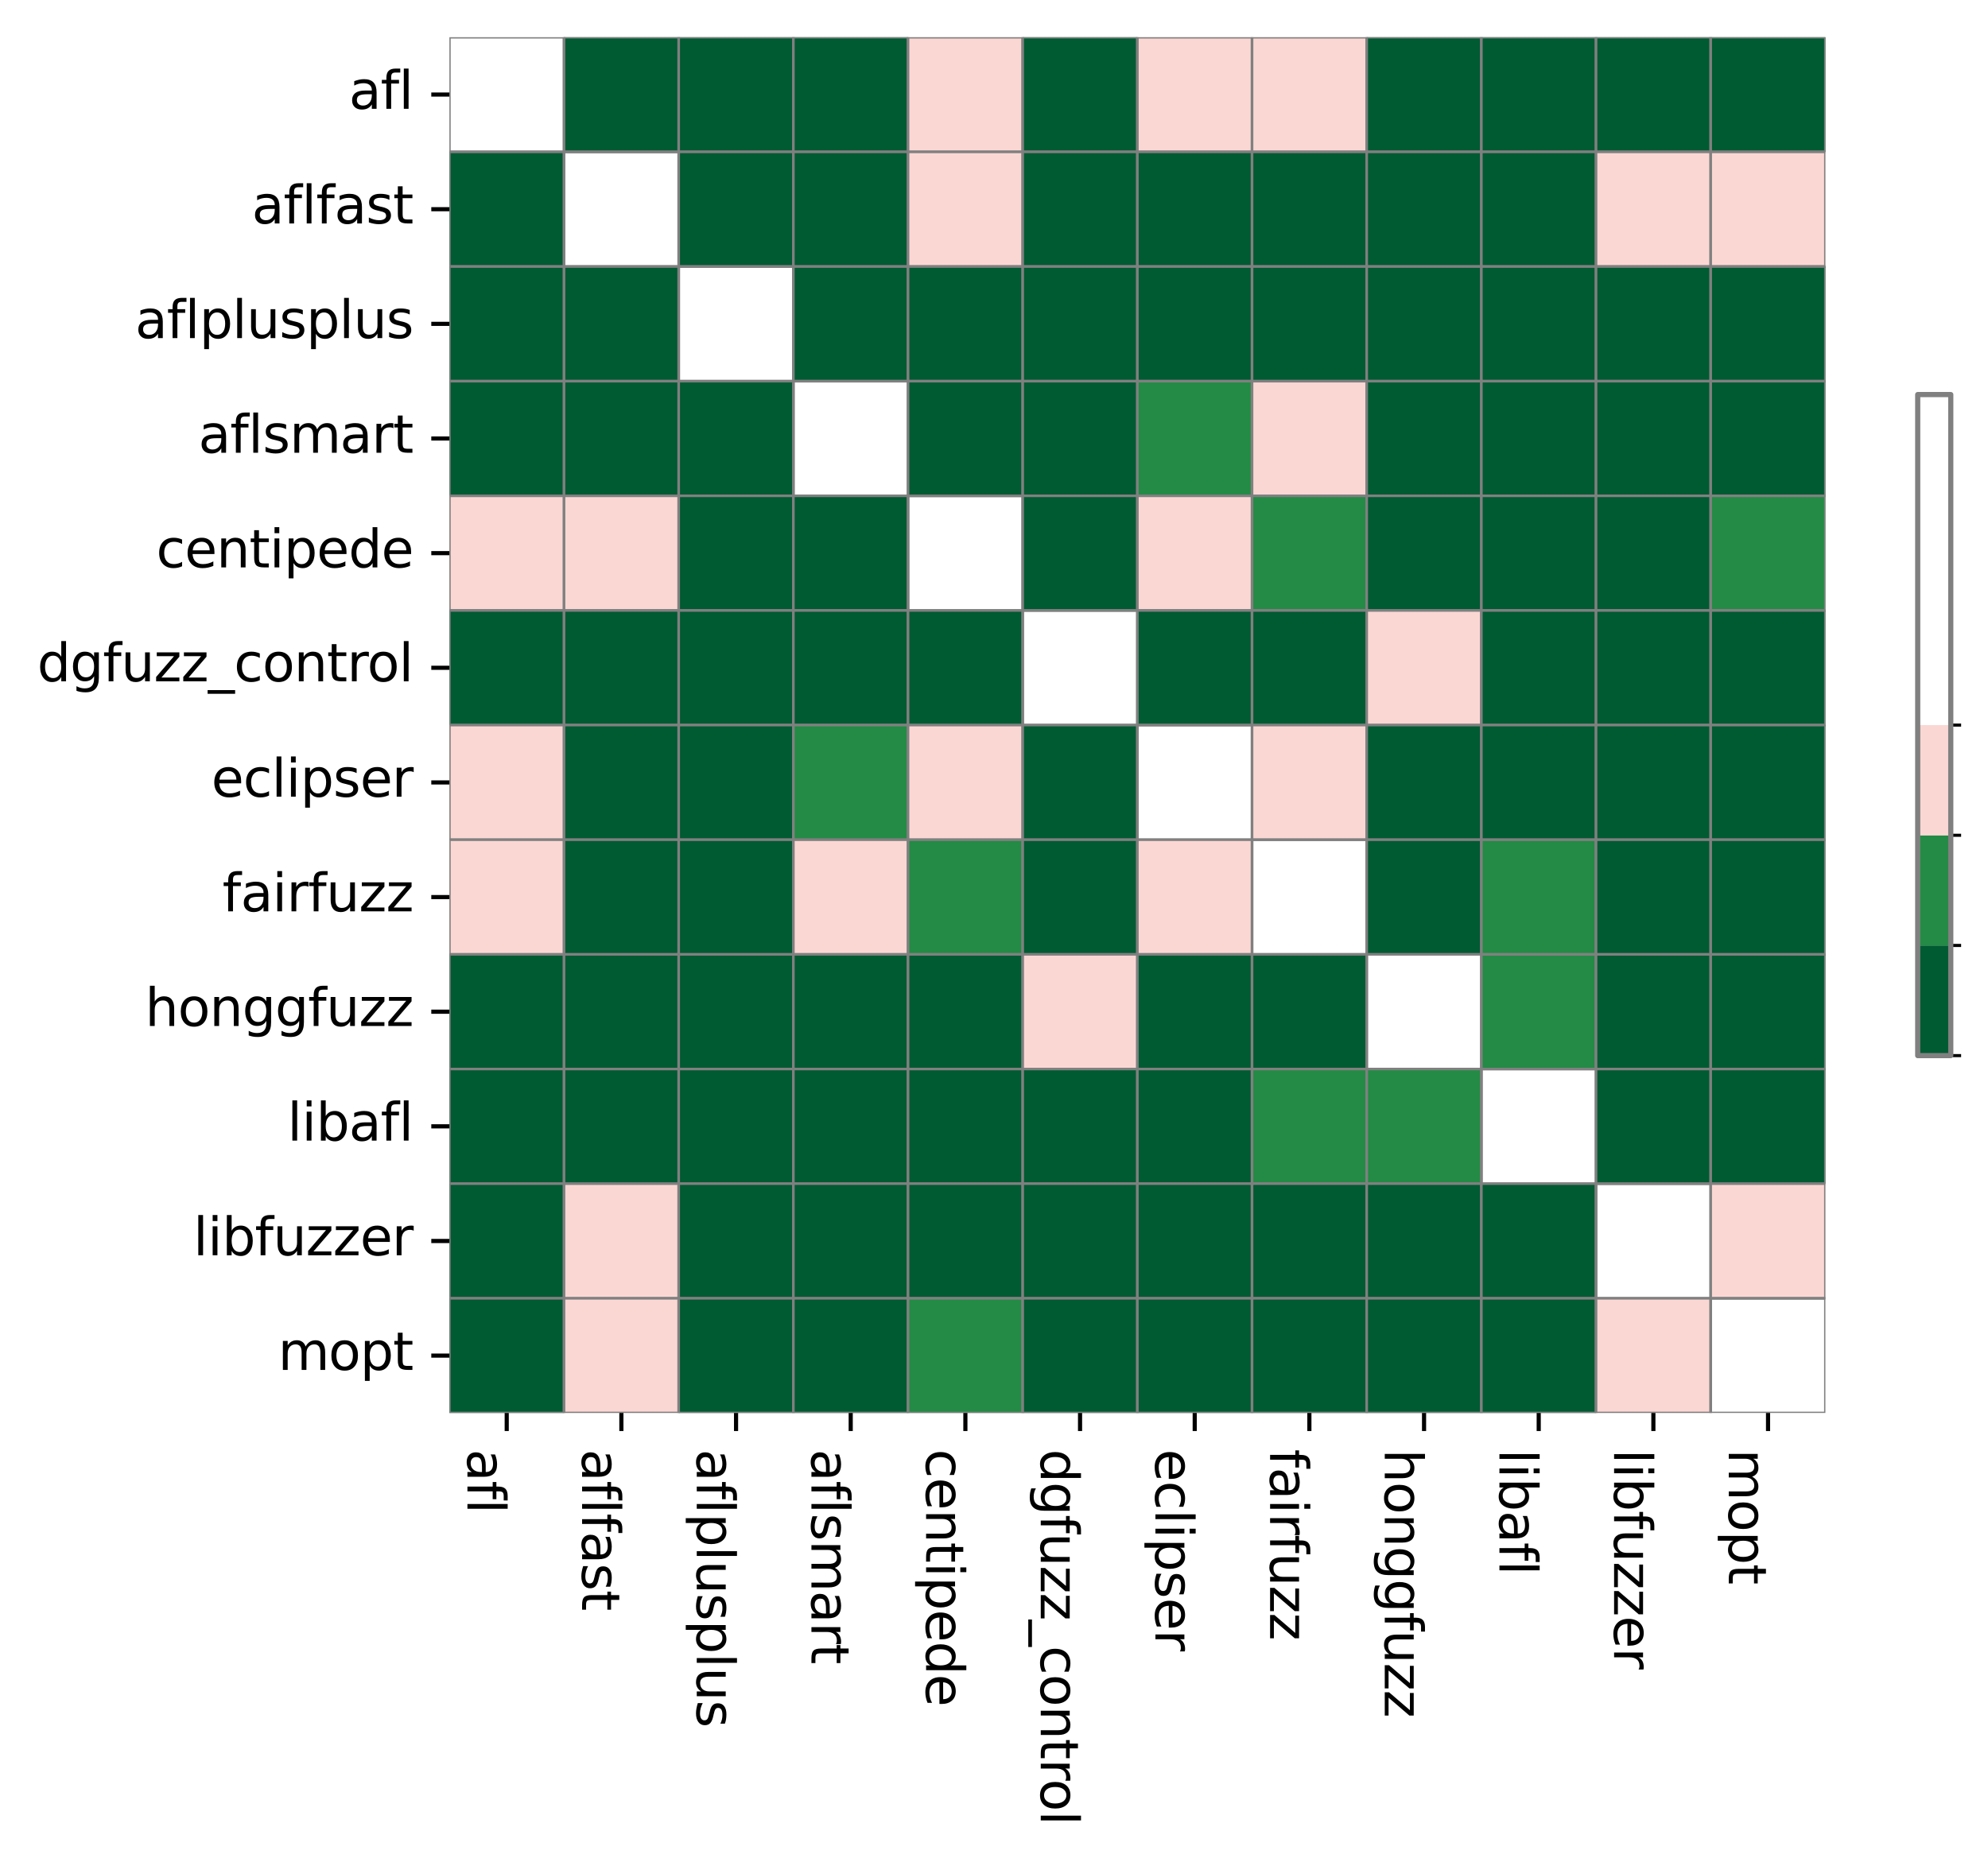 <?xml version="1.0" encoding="utf-8" standalone="no"?>
<!DOCTYPE svg PUBLIC "-//W3C//DTD SVG 1.1//EN"
  "http://www.w3.org/Graphics/SVG/1.1/DTD/svg11.dtd">
<svg xmlns:xlink="http://www.w3.org/1999/xlink" width="384.471pt" height="360.221pt" viewBox="0 0 384.471 360.221" xmlns="http://www.w3.org/2000/svg" version="1.1">
 <defs>
  <style type="text/css">*{stroke-linejoin: round; stroke-linecap: butt}</style>
 </defs>
 <g id="figure_1">
  <g id="patch_1">
   <path d="M 0 360.221 
L 384.471 360.221 
L 384.471 -0 
L 0 -0 
z
" style="fill: #ffffff"/>
  </g>
  <g id="axes_1">
   <g id="patch_2">
    <path d="M 86.909 273.312 
L 353.021 273.312 
L 353.021 7.2 
L 86.909 7.2 
z
" style="fill: #ffffff"/>
   </g>
   <g id="QuadMesh_1">
    <path d="M 86.909 7.2 
L 109.085 7.2 
L 109.085 29.376 
L 86.909 29.376 
L 86.909 7.2 
" clip-path="url(#pa5c2c31028)" style="fill: none; stroke: #808080; stroke-width: 0.5"/>
    <path d="M 109.085 7.2 
L 131.261 7.2 
L 131.261 29.376 
L 109.085 29.376 
L 109.085 7.2 
" clip-path="url(#pa5c2c31028)" style="fill: #005a32; stroke: #808080; stroke-width: 0.5"/>
    <path d="M 131.261 7.2 
L 153.437 7.2 
L 153.437 29.376 
L 131.261 29.376 
L 131.261 7.2 
" clip-path="url(#pa5c2c31028)" style="fill: #005a32; stroke: #808080; stroke-width: 0.5"/>
    <path d="M 153.437 7.2 
L 175.613 7.2 
L 175.613 29.376 
L 153.437 29.376 
L 153.437 7.2 
" clip-path="url(#pa5c2c31028)" style="fill: #005a32; stroke: #808080; stroke-width: 0.5"/>
    <path d="M 175.613 7.2 
L 197.789 7.2 
L 197.789 29.376 
L 175.613 29.376 
L 175.613 7.2 
" clip-path="url(#pa5c2c31028)" style="fill: #fbd7d4; stroke: #808080; stroke-width: 0.5"/>
    <path d="M 197.789 7.2 
L 219.965 7.2 
L 219.965 29.376 
L 197.789 29.376 
L 197.789 7.2 
" clip-path="url(#pa5c2c31028)" style="fill: #005a32; stroke: #808080; stroke-width: 0.5"/>
    <path d="M 219.965 7.2 
L 242.141 7.2 
L 242.141 29.376 
L 219.965 29.376 
L 219.965 7.2 
" clip-path="url(#pa5c2c31028)" style="fill: #fbd7d4; stroke: #808080; stroke-width: 0.5"/>
    <path d="M 242.141 7.2 
L 264.317 7.2 
L 264.317 29.376 
L 242.141 29.376 
L 242.141 7.2 
" clip-path="url(#pa5c2c31028)" style="fill: #fbd7d4; stroke: #808080; stroke-width: 0.5"/>
    <path d="M 264.317 7.2 
L 286.493 7.2 
L 286.493 29.376 
L 264.317 29.376 
L 264.317 7.2 
" clip-path="url(#pa5c2c31028)" style="fill: #005a32; stroke: #808080; stroke-width: 0.5"/>
    <path d="M 286.493 7.2 
L 308.669 7.2 
L 308.669 29.376 
L 286.493 29.376 
L 286.493 7.2 
" clip-path="url(#pa5c2c31028)" style="fill: #005a32; stroke: #808080; stroke-width: 0.5"/>
    <path d="M 308.669 7.2 
L 330.845 7.2 
L 330.845 29.376 
L 308.669 29.376 
L 308.669 7.2 
" clip-path="url(#pa5c2c31028)" style="fill: #005a32; stroke: #808080; stroke-width: 0.5"/>
    <path d="M 330.845 7.2 
L 353.021 7.2 
L 353.021 29.376 
L 330.845 29.376 
L 330.845 7.2 
" clip-path="url(#pa5c2c31028)" style="fill: #005a32; stroke: #808080; stroke-width: 0.5"/>
    <path d="M 86.909 29.376 
L 109.085 29.376 
L 109.085 51.552 
L 86.909 51.552 
L 86.909 29.376 
" clip-path="url(#pa5c2c31028)" style="fill: #005a32; stroke: #808080; stroke-width: 0.5"/>
    <path d="M 109.085 29.376 
L 131.261 29.376 
L 131.261 51.552 
L 109.085 51.552 
L 109.085 29.376 
" clip-path="url(#pa5c2c31028)" style="fill: none; stroke: #808080; stroke-width: 0.5"/>
    <path d="M 131.261 29.376 
L 153.437 29.376 
L 153.437 51.552 
L 131.261 51.552 
L 131.261 29.376 
" clip-path="url(#pa5c2c31028)" style="fill: #005a32; stroke: #808080; stroke-width: 0.5"/>
    <path d="M 153.437 29.376 
L 175.613 29.376 
L 175.613 51.552 
L 153.437 51.552 
L 153.437 29.376 
" clip-path="url(#pa5c2c31028)" style="fill: #005a32; stroke: #808080; stroke-width: 0.5"/>
    <path d="M 175.613 29.376 
L 197.789 29.376 
L 197.789 51.552 
L 175.613 51.552 
L 175.613 29.376 
" clip-path="url(#pa5c2c31028)" style="fill: #fbd7d4; stroke: #808080; stroke-width: 0.5"/>
    <path d="M 197.789 29.376 
L 219.965 29.376 
L 219.965 51.552 
L 197.789 51.552 
L 197.789 29.376 
" clip-path="url(#pa5c2c31028)" style="fill: #005a32; stroke: #808080; stroke-width: 0.5"/>
    <path d="M 219.965 29.376 
L 242.141 29.376 
L 242.141 51.552 
L 219.965 51.552 
L 219.965 29.376 
" clip-path="url(#pa5c2c31028)" style="fill: #005a32; stroke: #808080; stroke-width: 0.5"/>
    <path d="M 242.141 29.376 
L 264.317 29.376 
L 264.317 51.552 
L 242.141 51.552 
L 242.141 29.376 
" clip-path="url(#pa5c2c31028)" style="fill: #005a32; stroke: #808080; stroke-width: 0.5"/>
    <path d="M 264.317 29.376 
L 286.493 29.376 
L 286.493 51.552 
L 264.317 51.552 
L 264.317 29.376 
" clip-path="url(#pa5c2c31028)" style="fill: #005a32; stroke: #808080; stroke-width: 0.5"/>
    <path d="M 286.493 29.376 
L 308.669 29.376 
L 308.669 51.552 
L 286.493 51.552 
L 286.493 29.376 
" clip-path="url(#pa5c2c31028)" style="fill: #005a32; stroke: #808080; stroke-width: 0.5"/>
    <path d="M 308.669 29.376 
L 330.845 29.376 
L 330.845 51.552 
L 308.669 51.552 
L 308.669 29.376 
" clip-path="url(#pa5c2c31028)" style="fill: #fbd7d4; stroke: #808080; stroke-width: 0.5"/>
    <path d="M 330.845 29.376 
L 353.021 29.376 
L 353.021 51.552 
L 330.845 51.552 
L 330.845 29.376 
" clip-path="url(#pa5c2c31028)" style="fill: #fbd7d4; stroke: #808080; stroke-width: 0.5"/>
    <path d="M 86.909 51.552 
L 109.085 51.552 
L 109.085 73.728 
L 86.909 73.728 
L 86.909 51.552 
" clip-path="url(#pa5c2c31028)" style="fill: #005a32; stroke: #808080; stroke-width: 0.5"/>
    <path d="M 109.085 51.552 
L 131.261 51.552 
L 131.261 73.728 
L 109.085 73.728 
L 109.085 51.552 
" clip-path="url(#pa5c2c31028)" style="fill: #005a32; stroke: #808080; stroke-width: 0.5"/>
    <path d="M 131.261 51.552 
L 153.437 51.552 
L 153.437 73.728 
L 131.261 73.728 
L 131.261 51.552 
" clip-path="url(#pa5c2c31028)" style="fill: none; stroke: #808080; stroke-width: 0.5"/>
    <path d="M 153.437 51.552 
L 175.613 51.552 
L 175.613 73.728 
L 153.437 73.728 
L 153.437 51.552 
" clip-path="url(#pa5c2c31028)" style="fill: #005a32; stroke: #808080; stroke-width: 0.5"/>
    <path d="M 175.613 51.552 
L 197.789 51.552 
L 197.789 73.728 
L 175.613 73.728 
L 175.613 51.552 
" clip-path="url(#pa5c2c31028)" style="fill: #005a32; stroke: #808080; stroke-width: 0.5"/>
    <path d="M 197.789 51.552 
L 219.965 51.552 
L 219.965 73.728 
L 197.789 73.728 
L 197.789 51.552 
" clip-path="url(#pa5c2c31028)" style="fill: #005a32; stroke: #808080; stroke-width: 0.5"/>
    <path d="M 219.965 51.552 
L 242.141 51.552 
L 242.141 73.728 
L 219.965 73.728 
L 219.965 51.552 
" clip-path="url(#pa5c2c31028)" style="fill: #005a32; stroke: #808080; stroke-width: 0.5"/>
    <path d="M 242.141 51.552 
L 264.317 51.552 
L 264.317 73.728 
L 242.141 73.728 
L 242.141 51.552 
" clip-path="url(#pa5c2c31028)" style="fill: #005a32; stroke: #808080; stroke-width: 0.5"/>
    <path d="M 264.317 51.552 
L 286.493 51.552 
L 286.493 73.728 
L 264.317 73.728 
L 264.317 51.552 
" clip-path="url(#pa5c2c31028)" style="fill: #005a32; stroke: #808080; stroke-width: 0.5"/>
    <path d="M 286.493 51.552 
L 308.669 51.552 
L 308.669 73.728 
L 286.493 73.728 
L 286.493 51.552 
" clip-path="url(#pa5c2c31028)" style="fill: #005a32; stroke: #808080; stroke-width: 0.5"/>
    <path d="M 308.669 51.552 
L 330.845 51.552 
L 330.845 73.728 
L 308.669 73.728 
L 308.669 51.552 
" clip-path="url(#pa5c2c31028)" style="fill: #005a32; stroke: #808080; stroke-width: 0.5"/>
    <path d="M 330.845 51.552 
L 353.021 51.552 
L 353.021 73.728 
L 330.845 73.728 
L 330.845 51.552 
" clip-path="url(#pa5c2c31028)" style="fill: #005a32; stroke: #808080; stroke-width: 0.5"/>
    <path d="M 86.909 73.728 
L 109.085 73.728 
L 109.085 95.904 
L 86.909 95.904 
L 86.909 73.728 
" clip-path="url(#pa5c2c31028)" style="fill: #005a32; stroke: #808080; stroke-width: 0.5"/>
    <path d="M 109.085 73.728 
L 131.261 73.728 
L 131.261 95.904 
L 109.085 95.904 
L 109.085 73.728 
" clip-path="url(#pa5c2c31028)" style="fill: #005a32; stroke: #808080; stroke-width: 0.5"/>
    <path d="M 131.261 73.728 
L 153.437 73.728 
L 153.437 95.904 
L 131.261 95.904 
L 131.261 73.728 
" clip-path="url(#pa5c2c31028)" style="fill: #005a32; stroke: #808080; stroke-width: 0.5"/>
    <path d="M 153.437 73.728 
L 175.613 73.728 
L 175.613 95.904 
L 153.437 95.904 
L 153.437 73.728 
" clip-path="url(#pa5c2c31028)" style="fill: none; stroke: #808080; stroke-width: 0.5"/>
    <path d="M 175.613 73.728 
L 197.789 73.728 
L 197.789 95.904 
L 175.613 95.904 
L 175.613 73.728 
" clip-path="url(#pa5c2c31028)" style="fill: #005a32; stroke: #808080; stroke-width: 0.5"/>
    <path d="M 197.789 73.728 
L 219.965 73.728 
L 219.965 95.904 
L 197.789 95.904 
L 197.789 73.728 
" clip-path="url(#pa5c2c31028)" style="fill: #005a32; stroke: #808080; stroke-width: 0.5"/>
    <path d="M 219.965 73.728 
L 242.141 73.728 
L 242.141 95.904 
L 219.965 95.904 
L 219.965 73.728 
" clip-path="url(#pa5c2c31028)" style="fill: #238b45; stroke: #808080; stroke-width: 0.5"/>
    <path d="M 242.141 73.728 
L 264.317 73.728 
L 264.317 95.904 
L 242.141 95.904 
L 242.141 73.728 
" clip-path="url(#pa5c2c31028)" style="fill: #fbd7d4; stroke: #808080; stroke-width: 0.5"/>
    <path d="M 264.317 73.728 
L 286.493 73.728 
L 286.493 95.904 
L 264.317 95.904 
L 264.317 73.728 
" clip-path="url(#pa5c2c31028)" style="fill: #005a32; stroke: #808080; stroke-width: 0.5"/>
    <path d="M 286.493 73.728 
L 308.669 73.728 
L 308.669 95.904 
L 286.493 95.904 
L 286.493 73.728 
" clip-path="url(#pa5c2c31028)" style="fill: #005a32; stroke: #808080; stroke-width: 0.5"/>
    <path d="M 308.669 73.728 
L 330.845 73.728 
L 330.845 95.904 
L 308.669 95.904 
L 308.669 73.728 
" clip-path="url(#pa5c2c31028)" style="fill: #005a32; stroke: #808080; stroke-width: 0.5"/>
    <path d="M 330.845 73.728 
L 353.021 73.728 
L 353.021 95.904 
L 330.845 95.904 
L 330.845 73.728 
" clip-path="url(#pa5c2c31028)" style="fill: #005a32; stroke: #808080; stroke-width: 0.5"/>
    <path d="M 86.909 95.904 
L 109.085 95.904 
L 109.085 118.08 
L 86.909 118.08 
L 86.909 95.904 
" clip-path="url(#pa5c2c31028)" style="fill: #fbd7d4; stroke: #808080; stroke-width: 0.5"/>
    <path d="M 109.085 95.904 
L 131.261 95.904 
L 131.261 118.08 
L 109.085 118.08 
L 109.085 95.904 
" clip-path="url(#pa5c2c31028)" style="fill: #fbd7d4; stroke: #808080; stroke-width: 0.5"/>
    <path d="M 131.261 95.904 
L 153.437 95.904 
L 153.437 118.08 
L 131.261 118.08 
L 131.261 95.904 
" clip-path="url(#pa5c2c31028)" style="fill: #005a32; stroke: #808080; stroke-width: 0.5"/>
    <path d="M 153.437 95.904 
L 175.613 95.904 
L 175.613 118.08 
L 153.437 118.08 
L 153.437 95.904 
" clip-path="url(#pa5c2c31028)" style="fill: #005a32; stroke: #808080; stroke-width: 0.5"/>
    <path d="M 175.613 95.904 
L 197.789 95.904 
L 197.789 118.08 
L 175.613 118.08 
L 175.613 95.904 
" clip-path="url(#pa5c2c31028)" style="fill: none; stroke: #808080; stroke-width: 0.5"/>
    <path d="M 197.789 95.904 
L 219.965 95.904 
L 219.965 118.08 
L 197.789 118.08 
L 197.789 95.904 
" clip-path="url(#pa5c2c31028)" style="fill: #005a32; stroke: #808080; stroke-width: 0.5"/>
    <path d="M 219.965 95.904 
L 242.141 95.904 
L 242.141 118.08 
L 219.965 118.08 
L 219.965 95.904 
" clip-path="url(#pa5c2c31028)" style="fill: #fbd7d4; stroke: #808080; stroke-width: 0.5"/>
    <path d="M 242.141 95.904 
L 264.317 95.904 
L 264.317 118.08 
L 242.141 118.08 
L 242.141 95.904 
" clip-path="url(#pa5c2c31028)" style="fill: #238b45; stroke: #808080; stroke-width: 0.5"/>
    <path d="M 264.317 95.904 
L 286.493 95.904 
L 286.493 118.08 
L 264.317 118.08 
L 264.317 95.904 
" clip-path="url(#pa5c2c31028)" style="fill: #005a32; stroke: #808080; stroke-width: 0.5"/>
    <path d="M 286.493 95.904 
L 308.669 95.904 
L 308.669 118.08 
L 286.493 118.08 
L 286.493 95.904 
" clip-path="url(#pa5c2c31028)" style="fill: #005a32; stroke: #808080; stroke-width: 0.5"/>
    <path d="M 308.669 95.904 
L 330.845 95.904 
L 330.845 118.08 
L 308.669 118.08 
L 308.669 95.904 
" clip-path="url(#pa5c2c31028)" style="fill: #005a32; stroke: #808080; stroke-width: 0.5"/>
    <path d="M 330.845 95.904 
L 353.021 95.904 
L 353.021 118.08 
L 330.845 118.08 
L 330.845 95.904 
" clip-path="url(#pa5c2c31028)" style="fill: #238b45; stroke: #808080; stroke-width: 0.5"/>
    <path d="M 86.909 118.08 
L 109.085 118.08 
L 109.085 140.256 
L 86.909 140.256 
L 86.909 118.08 
" clip-path="url(#pa5c2c31028)" style="fill: #005a32; stroke: #808080; stroke-width: 0.5"/>
    <path d="M 109.085 118.08 
L 131.261 118.08 
L 131.261 140.256 
L 109.085 140.256 
L 109.085 118.08 
" clip-path="url(#pa5c2c31028)" style="fill: #005a32; stroke: #808080; stroke-width: 0.5"/>
    <path d="M 131.261 118.08 
L 153.437 118.08 
L 153.437 140.256 
L 131.261 140.256 
L 131.261 118.08 
" clip-path="url(#pa5c2c31028)" style="fill: #005a32; stroke: #808080; stroke-width: 0.5"/>
    <path d="M 153.437 118.08 
L 175.613 118.08 
L 175.613 140.256 
L 153.437 140.256 
L 153.437 118.08 
" clip-path="url(#pa5c2c31028)" style="fill: #005a32; stroke: #808080; stroke-width: 0.5"/>
    <path d="M 175.613 118.08 
L 197.789 118.08 
L 197.789 140.256 
L 175.613 140.256 
L 175.613 118.08 
" clip-path="url(#pa5c2c31028)" style="fill: #005a32; stroke: #808080; stroke-width: 0.5"/>
    <path d="M 197.789 118.08 
L 219.965 118.08 
L 219.965 140.256 
L 197.789 140.256 
L 197.789 118.08 
" clip-path="url(#pa5c2c31028)" style="fill: none; stroke: #808080; stroke-width: 0.5"/>
    <path d="M 219.965 118.08 
L 242.141 118.08 
L 242.141 140.256 
L 219.965 140.256 
L 219.965 118.08 
" clip-path="url(#pa5c2c31028)" style="fill: #005a32; stroke: #808080; stroke-width: 0.5"/>
    <path d="M 242.141 118.08 
L 264.317 118.08 
L 264.317 140.256 
L 242.141 140.256 
L 242.141 118.08 
" clip-path="url(#pa5c2c31028)" style="fill: #005a32; stroke: #808080; stroke-width: 0.5"/>
    <path d="M 264.317 118.08 
L 286.493 118.08 
L 286.493 140.256 
L 264.317 140.256 
L 264.317 118.08 
" clip-path="url(#pa5c2c31028)" style="fill: #fbd7d4; stroke: #808080; stroke-width: 0.5"/>
    <path d="M 286.493 118.08 
L 308.669 118.08 
L 308.669 140.256 
L 286.493 140.256 
L 286.493 118.08 
" clip-path="url(#pa5c2c31028)" style="fill: #005a32; stroke: #808080; stroke-width: 0.5"/>
    <path d="M 308.669 118.08 
L 330.845 118.08 
L 330.845 140.256 
L 308.669 140.256 
L 308.669 118.08 
" clip-path="url(#pa5c2c31028)" style="fill: #005a32; stroke: #808080; stroke-width: 0.5"/>
    <path d="M 330.845 118.08 
L 353.021 118.08 
L 353.021 140.256 
L 330.845 140.256 
L 330.845 118.08 
" clip-path="url(#pa5c2c31028)" style="fill: #005a32; stroke: #808080; stroke-width: 0.5"/>
    <path d="M 86.909 140.256 
L 109.085 140.256 
L 109.085 162.432 
L 86.909 162.432 
L 86.909 140.256 
" clip-path="url(#pa5c2c31028)" style="fill: #fbd7d4; stroke: #808080; stroke-width: 0.5"/>
    <path d="M 109.085 140.256 
L 131.261 140.256 
L 131.261 162.432 
L 109.085 162.432 
L 109.085 140.256 
" clip-path="url(#pa5c2c31028)" style="fill: #005a32; stroke: #808080; stroke-width: 0.5"/>
    <path d="M 131.261 140.256 
L 153.437 140.256 
L 153.437 162.432 
L 131.261 162.432 
L 131.261 140.256 
" clip-path="url(#pa5c2c31028)" style="fill: #005a32; stroke: #808080; stroke-width: 0.5"/>
    <path d="M 153.437 140.256 
L 175.613 140.256 
L 175.613 162.432 
L 153.437 162.432 
L 153.437 140.256 
" clip-path="url(#pa5c2c31028)" style="fill: #238b45; stroke: #808080; stroke-width: 0.5"/>
    <path d="M 175.613 140.256 
L 197.789 140.256 
L 197.789 162.432 
L 175.613 162.432 
L 175.613 140.256 
" clip-path="url(#pa5c2c31028)" style="fill: #fbd7d4; stroke: #808080; stroke-width: 0.5"/>
    <path d="M 197.789 140.256 
L 219.965 140.256 
L 219.965 162.432 
L 197.789 162.432 
L 197.789 140.256 
" clip-path="url(#pa5c2c31028)" style="fill: #005a32; stroke: #808080; stroke-width: 0.5"/>
    <path d="M 219.965 140.256 
L 242.141 140.256 
L 242.141 162.432 
L 219.965 162.432 
L 219.965 140.256 
" clip-path="url(#pa5c2c31028)" style="fill: none; stroke: #808080; stroke-width: 0.5"/>
    <path d="M 242.141 140.256 
L 264.317 140.256 
L 264.317 162.432 
L 242.141 162.432 
L 242.141 140.256 
" clip-path="url(#pa5c2c31028)" style="fill: #fbd7d4; stroke: #808080; stroke-width: 0.5"/>
    <path d="M 264.317 140.256 
L 286.493 140.256 
L 286.493 162.432 
L 264.317 162.432 
L 264.317 140.256 
" clip-path="url(#pa5c2c31028)" style="fill: #005a32; stroke: #808080; stroke-width: 0.5"/>
    <path d="M 286.493 140.256 
L 308.669 140.256 
L 308.669 162.432 
L 286.493 162.432 
L 286.493 140.256 
" clip-path="url(#pa5c2c31028)" style="fill: #005a32; stroke: #808080; stroke-width: 0.5"/>
    <path d="M 308.669 140.256 
L 330.845 140.256 
L 330.845 162.432 
L 308.669 162.432 
L 308.669 140.256 
" clip-path="url(#pa5c2c31028)" style="fill: #005a32; stroke: #808080; stroke-width: 0.5"/>
    <path d="M 330.845 140.256 
L 353.021 140.256 
L 353.021 162.432 
L 330.845 162.432 
L 330.845 140.256 
" clip-path="url(#pa5c2c31028)" style="fill: #005a32; stroke: #808080; stroke-width: 0.5"/>
    <path d="M 86.909 162.432 
L 109.085 162.432 
L 109.085 184.608 
L 86.909 184.608 
L 86.909 162.432 
" clip-path="url(#pa5c2c31028)" style="fill: #fbd7d4; stroke: #808080; stroke-width: 0.5"/>
    <path d="M 109.085 162.432 
L 131.261 162.432 
L 131.261 184.608 
L 109.085 184.608 
L 109.085 162.432 
" clip-path="url(#pa5c2c31028)" style="fill: #005a32; stroke: #808080; stroke-width: 0.5"/>
    <path d="M 131.261 162.432 
L 153.437 162.432 
L 153.437 184.608 
L 131.261 184.608 
L 131.261 162.432 
" clip-path="url(#pa5c2c31028)" style="fill: #005a32; stroke: #808080; stroke-width: 0.5"/>
    <path d="M 153.437 162.432 
L 175.613 162.432 
L 175.613 184.608 
L 153.437 184.608 
L 153.437 162.432 
" clip-path="url(#pa5c2c31028)" style="fill: #fbd7d4; stroke: #808080; stroke-width: 0.5"/>
    <path d="M 175.613 162.432 
L 197.789 162.432 
L 197.789 184.608 
L 175.613 184.608 
L 175.613 162.432 
" clip-path="url(#pa5c2c31028)" style="fill: #238b45; stroke: #808080; stroke-width: 0.5"/>
    <path d="M 197.789 162.432 
L 219.965 162.432 
L 219.965 184.608 
L 197.789 184.608 
L 197.789 162.432 
" clip-path="url(#pa5c2c31028)" style="fill: #005a32; stroke: #808080; stroke-width: 0.5"/>
    <path d="M 219.965 162.432 
L 242.141 162.432 
L 242.141 184.608 
L 219.965 184.608 
L 219.965 162.432 
" clip-path="url(#pa5c2c31028)" style="fill: #fbd7d4; stroke: #808080; stroke-width: 0.5"/>
    <path d="M 242.141 162.432 
L 264.317 162.432 
L 264.317 184.608 
L 242.141 184.608 
L 242.141 162.432 
" clip-path="url(#pa5c2c31028)" style="fill: none; stroke: #808080; stroke-width: 0.5"/>
    <path d="M 264.317 162.432 
L 286.493 162.432 
L 286.493 184.608 
L 264.317 184.608 
L 264.317 162.432 
" clip-path="url(#pa5c2c31028)" style="fill: #005a32; stroke: #808080; stroke-width: 0.5"/>
    <path d="M 286.493 162.432 
L 308.669 162.432 
L 308.669 184.608 
L 286.493 184.608 
L 286.493 162.432 
" clip-path="url(#pa5c2c31028)" style="fill: #238b45; stroke: #808080; stroke-width: 0.5"/>
    <path d="M 308.669 162.432 
L 330.845 162.432 
L 330.845 184.608 
L 308.669 184.608 
L 308.669 162.432 
" clip-path="url(#pa5c2c31028)" style="fill: #005a32; stroke: #808080; stroke-width: 0.5"/>
    <path d="M 330.845 162.432 
L 353.021 162.432 
L 353.021 184.608 
L 330.845 184.608 
L 330.845 162.432 
" clip-path="url(#pa5c2c31028)" style="fill: #005a32; stroke: #808080; stroke-width: 0.5"/>
    <path d="M 86.909 184.608 
L 109.085 184.608 
L 109.085 206.784 
L 86.909 206.784 
L 86.909 184.608 
" clip-path="url(#pa5c2c31028)" style="fill: #005a32; stroke: #808080; stroke-width: 0.5"/>
    <path d="M 109.085 184.608 
L 131.261 184.608 
L 131.261 206.784 
L 109.085 206.784 
L 109.085 184.608 
" clip-path="url(#pa5c2c31028)" style="fill: #005a32; stroke: #808080; stroke-width: 0.5"/>
    <path d="M 131.261 184.608 
L 153.437 184.608 
L 153.437 206.784 
L 131.261 206.784 
L 131.261 184.608 
" clip-path="url(#pa5c2c31028)" style="fill: #005a32; stroke: #808080; stroke-width: 0.5"/>
    <path d="M 153.437 184.608 
L 175.613 184.608 
L 175.613 206.784 
L 153.437 206.784 
L 153.437 184.608 
" clip-path="url(#pa5c2c31028)" style="fill: #005a32; stroke: #808080; stroke-width: 0.5"/>
    <path d="M 175.613 184.608 
L 197.789 184.608 
L 197.789 206.784 
L 175.613 206.784 
L 175.613 184.608 
" clip-path="url(#pa5c2c31028)" style="fill: #005a32; stroke: #808080; stroke-width: 0.5"/>
    <path d="M 197.789 184.608 
L 219.965 184.608 
L 219.965 206.784 
L 197.789 206.784 
L 197.789 184.608 
" clip-path="url(#pa5c2c31028)" style="fill: #fbd7d4; stroke: #808080; stroke-width: 0.5"/>
    <path d="M 219.965 184.608 
L 242.141 184.608 
L 242.141 206.784 
L 219.965 206.784 
L 219.965 184.608 
" clip-path="url(#pa5c2c31028)" style="fill: #005a32; stroke: #808080; stroke-width: 0.5"/>
    <path d="M 242.141 184.608 
L 264.317 184.608 
L 264.317 206.784 
L 242.141 206.784 
L 242.141 184.608 
" clip-path="url(#pa5c2c31028)" style="fill: #005a32; stroke: #808080; stroke-width: 0.5"/>
    <path d="M 264.317 184.608 
L 286.493 184.608 
L 286.493 206.784 
L 264.317 206.784 
L 264.317 184.608 
" clip-path="url(#pa5c2c31028)" style="fill: none; stroke: #808080; stroke-width: 0.5"/>
    <path d="M 286.493 184.608 
L 308.669 184.608 
L 308.669 206.784 
L 286.493 206.784 
L 286.493 184.608 
" clip-path="url(#pa5c2c31028)" style="fill: #238b45; stroke: #808080; stroke-width: 0.5"/>
    <path d="M 308.669 184.608 
L 330.845 184.608 
L 330.845 206.784 
L 308.669 206.784 
L 308.669 184.608 
" clip-path="url(#pa5c2c31028)" style="fill: #005a32; stroke: #808080; stroke-width: 0.5"/>
    <path d="M 330.845 184.608 
L 353.021 184.608 
L 353.021 206.784 
L 330.845 206.784 
L 330.845 184.608 
" clip-path="url(#pa5c2c31028)" style="fill: #005a32; stroke: #808080; stroke-width: 0.5"/>
    <path d="M 86.909 206.784 
L 109.085 206.784 
L 109.085 228.96 
L 86.909 228.96 
L 86.909 206.784 
" clip-path="url(#pa5c2c31028)" style="fill: #005a32; stroke: #808080; stroke-width: 0.5"/>
    <path d="M 109.085 206.784 
L 131.261 206.784 
L 131.261 228.96 
L 109.085 228.96 
L 109.085 206.784 
" clip-path="url(#pa5c2c31028)" style="fill: #005a32; stroke: #808080; stroke-width: 0.5"/>
    <path d="M 131.261 206.784 
L 153.437 206.784 
L 153.437 228.96 
L 131.261 228.96 
L 131.261 206.784 
" clip-path="url(#pa5c2c31028)" style="fill: #005a32; stroke: #808080; stroke-width: 0.5"/>
    <path d="M 153.437 206.784 
L 175.613 206.784 
L 175.613 228.96 
L 153.437 228.96 
L 153.437 206.784 
" clip-path="url(#pa5c2c31028)" style="fill: #005a32; stroke: #808080; stroke-width: 0.5"/>
    <path d="M 175.613 206.784 
L 197.789 206.784 
L 197.789 228.96 
L 175.613 228.96 
L 175.613 206.784 
" clip-path="url(#pa5c2c31028)" style="fill: #005a32; stroke: #808080; stroke-width: 0.5"/>
    <path d="M 197.789 206.784 
L 219.965 206.784 
L 219.965 228.96 
L 197.789 228.96 
L 197.789 206.784 
" clip-path="url(#pa5c2c31028)" style="fill: #005a32; stroke: #808080; stroke-width: 0.5"/>
    <path d="M 219.965 206.784 
L 242.141 206.784 
L 242.141 228.96 
L 219.965 228.96 
L 219.965 206.784 
" clip-path="url(#pa5c2c31028)" style="fill: #005a32; stroke: #808080; stroke-width: 0.5"/>
    <path d="M 242.141 206.784 
L 264.317 206.784 
L 264.317 228.96 
L 242.141 228.96 
L 242.141 206.784 
" clip-path="url(#pa5c2c31028)" style="fill: #238b45; stroke: #808080; stroke-width: 0.5"/>
    <path d="M 264.317 206.784 
L 286.493 206.784 
L 286.493 228.96 
L 264.317 228.96 
L 264.317 206.784 
" clip-path="url(#pa5c2c31028)" style="fill: #238b45; stroke: #808080; stroke-width: 0.5"/>
    <path d="M 286.493 206.784 
L 308.669 206.784 
L 308.669 228.96 
L 286.493 228.96 
L 286.493 206.784 
" clip-path="url(#pa5c2c31028)" style="fill: none; stroke: #808080; stroke-width: 0.5"/>
    <path d="M 308.669 206.784 
L 330.845 206.784 
L 330.845 228.96 
L 308.669 228.96 
L 308.669 206.784 
" clip-path="url(#pa5c2c31028)" style="fill: #005a32; stroke: #808080; stroke-width: 0.5"/>
    <path d="M 330.845 206.784 
L 353.021 206.784 
L 353.021 228.96 
L 330.845 228.96 
L 330.845 206.784 
" clip-path="url(#pa5c2c31028)" style="fill: #005a32; stroke: #808080; stroke-width: 0.5"/>
    <path d="M 86.909 228.96 
L 109.085 228.96 
L 109.085 251.136 
L 86.909 251.136 
L 86.909 228.96 
" clip-path="url(#pa5c2c31028)" style="fill: #005a32; stroke: #808080; stroke-width: 0.5"/>
    <path d="M 109.085 228.96 
L 131.261 228.96 
L 131.261 251.136 
L 109.085 251.136 
L 109.085 228.96 
" clip-path="url(#pa5c2c31028)" style="fill: #fbd7d4; stroke: #808080; stroke-width: 0.5"/>
    <path d="M 131.261 228.96 
L 153.437 228.96 
L 153.437 251.136 
L 131.261 251.136 
L 131.261 228.96 
" clip-path="url(#pa5c2c31028)" style="fill: #005a32; stroke: #808080; stroke-width: 0.5"/>
    <path d="M 153.437 228.96 
L 175.613 228.96 
L 175.613 251.136 
L 153.437 251.136 
L 153.437 228.96 
" clip-path="url(#pa5c2c31028)" style="fill: #005a32; stroke: #808080; stroke-width: 0.5"/>
    <path d="M 175.613 228.96 
L 197.789 228.96 
L 197.789 251.136 
L 175.613 251.136 
L 175.613 228.96 
" clip-path="url(#pa5c2c31028)" style="fill: #005a32; stroke: #808080; stroke-width: 0.5"/>
    <path d="M 197.789 228.96 
L 219.965 228.96 
L 219.965 251.136 
L 197.789 251.136 
L 197.789 228.96 
" clip-path="url(#pa5c2c31028)" style="fill: #005a32; stroke: #808080; stroke-width: 0.5"/>
    <path d="M 219.965 228.96 
L 242.141 228.96 
L 242.141 251.136 
L 219.965 251.136 
L 219.965 228.96 
" clip-path="url(#pa5c2c31028)" style="fill: #005a32; stroke: #808080; stroke-width: 0.5"/>
    <path d="M 242.141 228.96 
L 264.317 228.96 
L 264.317 251.136 
L 242.141 251.136 
L 242.141 228.96 
" clip-path="url(#pa5c2c31028)" style="fill: #005a32; stroke: #808080; stroke-width: 0.5"/>
    <path d="M 264.317 228.96 
L 286.493 228.96 
L 286.493 251.136 
L 264.317 251.136 
L 264.317 228.96 
" clip-path="url(#pa5c2c31028)" style="fill: #005a32; stroke: #808080; stroke-width: 0.5"/>
    <path d="M 286.493 228.96 
L 308.669 228.96 
L 308.669 251.136 
L 286.493 251.136 
L 286.493 228.96 
" clip-path="url(#pa5c2c31028)" style="fill: #005a32; stroke: #808080; stroke-width: 0.5"/>
    <path d="M 308.669 228.96 
L 330.845 228.96 
L 330.845 251.136 
L 308.669 251.136 
L 308.669 228.96 
" clip-path="url(#pa5c2c31028)" style="fill: none; stroke: #808080; stroke-width: 0.5"/>
    <path d="M 330.845 228.96 
L 353.021 228.96 
L 353.021 251.136 
L 330.845 251.136 
L 330.845 228.96 
" clip-path="url(#pa5c2c31028)" style="fill: #fbd7d4; stroke: #808080; stroke-width: 0.5"/>
    <path d="M 86.909 251.136 
L 109.085 251.136 
L 109.085 273.312 
L 86.909 273.312 
L 86.909 251.136 
" clip-path="url(#pa5c2c31028)" style="fill: #005a32; stroke: #808080; stroke-width: 0.5"/>
    <path d="M 109.085 251.136 
L 131.261 251.136 
L 131.261 273.312 
L 109.085 273.312 
L 109.085 251.136 
" clip-path="url(#pa5c2c31028)" style="fill: #fbd7d4; stroke: #808080; stroke-width: 0.5"/>
    <path d="M 131.261 251.136 
L 153.437 251.136 
L 153.437 273.312 
L 131.261 273.312 
L 131.261 251.136 
" clip-path="url(#pa5c2c31028)" style="fill: #005a32; stroke: #808080; stroke-width: 0.5"/>
    <path d="M 153.437 251.136 
L 175.613 251.136 
L 175.613 273.312 
L 153.437 273.312 
L 153.437 251.136 
" clip-path="url(#pa5c2c31028)" style="fill: #005a32; stroke: #808080; stroke-width: 0.5"/>
    <path d="M 175.613 251.136 
L 197.789 251.136 
L 197.789 273.312 
L 175.613 273.312 
L 175.613 251.136 
" clip-path="url(#pa5c2c31028)" style="fill: #238b45; stroke: #808080; stroke-width: 0.5"/>
    <path d="M 197.789 251.136 
L 219.965 251.136 
L 219.965 273.312 
L 197.789 273.312 
L 197.789 251.136 
" clip-path="url(#pa5c2c31028)" style="fill: #005a32; stroke: #808080; stroke-width: 0.5"/>
    <path d="M 219.965 251.136 
L 242.141 251.136 
L 242.141 273.312 
L 219.965 273.312 
L 219.965 251.136 
" clip-path="url(#pa5c2c31028)" style="fill: #005a32; stroke: #808080; stroke-width: 0.5"/>
    <path d="M 242.141 251.136 
L 264.317 251.136 
L 264.317 273.312 
L 242.141 273.312 
L 242.141 251.136 
" clip-path="url(#pa5c2c31028)" style="fill: #005a32; stroke: #808080; stroke-width: 0.5"/>
    <path d="M 264.317 251.136 
L 286.493 251.136 
L 286.493 273.312 
L 264.317 273.312 
L 264.317 251.136 
" clip-path="url(#pa5c2c31028)" style="fill: #005a32; stroke: #808080; stroke-width: 0.5"/>
    <path d="M 286.493 251.136 
L 308.669 251.136 
L 308.669 273.312 
L 286.493 273.312 
L 286.493 251.136 
" clip-path="url(#pa5c2c31028)" style="fill: #005a32; stroke: #808080; stroke-width: 0.5"/>
    <path d="M 308.669 251.136 
L 330.845 251.136 
L 330.845 273.312 
L 308.669 273.312 
L 308.669 251.136 
" clip-path="url(#pa5c2c31028)" style="fill: #fbd7d4; stroke: #808080; stroke-width: 0.5"/>
    <path d="M 330.845 251.136 
L 353.021 251.136 
L 353.021 273.312 
L 330.845 273.312 
L 330.845 251.136 
" clip-path="url(#pa5c2c31028)" style="fill: none; stroke: #808080; stroke-width: 0.5"/>
   </g>
   <g id="matplotlib.axis_1">
    <g id="xtick_1">
     <g id="line2d_1">
      <defs>
       <path id="m9a16f7b748" d="M 0 0 
L 0 3.5 
" style="stroke: #000000; stroke-width: 0.8"/>
      </defs>
      <g>
       <use xlink:href="#m9a16f7b748" x="97.997" y="273.312" style="stroke: #000000; stroke-width: 0.8"/>
      </g>
     </g>
     <g id="text_1">
      <!-- afl -->
      <g transform="translate(90.399 280.312) rotate(-270) scale(0.1 -0.1)">
       <defs>
        <path id="DejaVuSans-61" d="M 2194 1759 
Q 1497 1759 1228 1600 
Q 959 1441 959 1056 
Q 959 750 1161 570 
Q 1363 391 1709 391 
Q 2188 391 2477 730 
Q 2766 1069 2766 1631 
L 2766 1759 
L 2194 1759 
z
M 3341 1997 
L 3341 0 
L 2766 0 
L 2766 531 
Q 2569 213 2275 61 
Q 1981 -91 1556 -91 
Q 1019 -91 701 211 
Q 384 513 384 1019 
Q 384 1609 779 1909 
Q 1175 2209 1959 2209 
L 2766 2209 
L 2766 2266 
Q 2766 2663 2505 2880 
Q 2244 3097 1772 3097 
Q 1472 3097 1187 3025 
Q 903 2953 641 2809 
L 641 3341 
Q 956 3463 1253 3523 
Q 1550 3584 1831 3584 
Q 2591 3584 2966 3190 
Q 3341 2797 3341 1997 
z
" transform="scale(0.016)"/>
        <path id="DejaVuSans-66" d="M 2375 4863 
L 2375 4384 
L 1825 4384 
Q 1516 4384 1395 4259 
Q 1275 4134 1275 3809 
L 1275 3500 
L 2222 3500 
L 2222 3053 
L 1275 3053 
L 1275 0 
L 697 0 
L 697 3053 
L 147 3053 
L 147 3500 
L 697 3500 
L 697 3744 
Q 697 4328 969 4595 
Q 1241 4863 1831 4863 
L 2375 4863 
z
" transform="scale(0.016)"/>
        <path id="DejaVuSans-6c" d="M 603 4863 
L 1178 4863 
L 1178 0 
L 603 0 
L 603 4863 
z
" transform="scale(0.016)"/>
       </defs>
       <use xlink:href="#DejaVuSans-61"/>
       <use xlink:href="#DejaVuSans-66" x="61.279"/>
       <use xlink:href="#DejaVuSans-6c" x="96.484"/>
      </g>
     </g>
    </g>
    <g id="xtick_2">
     <g id="line2d_2">
      <g>
       <use xlink:href="#m9a16f7b748" x="120.173" y="273.312" style="stroke: #000000; stroke-width: 0.8"/>
      </g>
     </g>
     <g id="text_2">
      <!-- aflfast -->
      <g transform="translate(112.575 280.312) rotate(-270) scale(0.1 -0.1)">
       <defs>
        <path id="DejaVuSans-73" d="M 2834 3397 
L 2834 2853 
Q 2591 2978 2328 3040 
Q 2066 3103 1784 3103 
Q 1356 3103 1142 2972 
Q 928 2841 928 2578 
Q 928 2378 1081 2264 
Q 1234 2150 1697 2047 
L 1894 2003 
Q 2506 1872 2764 1633 
Q 3022 1394 3022 966 
Q 3022 478 2636 193 
Q 2250 -91 1575 -91 
Q 1294 -91 989 -36 
Q 684 19 347 128 
L 347 722 
Q 666 556 975 473 
Q 1284 391 1588 391 
Q 1994 391 2212 530 
Q 2431 669 2431 922 
Q 2431 1156 2273 1281 
Q 2116 1406 1581 1522 
L 1381 1569 
Q 847 1681 609 1914 
Q 372 2147 372 2553 
Q 372 3047 722 3315 
Q 1072 3584 1716 3584 
Q 2034 3584 2315 3537 
Q 2597 3491 2834 3397 
z
" transform="scale(0.016)"/>
        <path id="DejaVuSans-74" d="M 1172 4494 
L 1172 3500 
L 2356 3500 
L 2356 3053 
L 1172 3053 
L 1172 1153 
Q 1172 725 1289 603 
Q 1406 481 1766 481 
L 2356 481 
L 2356 0 
L 1766 0 
Q 1100 0 847 248 
Q 594 497 594 1153 
L 594 3053 
L 172 3053 
L 172 3500 
L 594 3500 
L 594 4494 
L 1172 4494 
z
" transform="scale(0.016)"/>
       </defs>
       <use xlink:href="#DejaVuSans-61"/>
       <use xlink:href="#DejaVuSans-66" x="61.279"/>
       <use xlink:href="#DejaVuSans-6c" x="96.484"/>
       <use xlink:href="#DejaVuSans-66" x="124.268"/>
       <use xlink:href="#DejaVuSans-61" x="159.473"/>
       <use xlink:href="#DejaVuSans-73" x="220.752"/>
       <use xlink:href="#DejaVuSans-74" x="272.852"/>
      </g>
     </g>
    </g>
    <g id="xtick_3">
     <g id="line2d_3">
      <g>
       <use xlink:href="#m9a16f7b748" x="142.349" y="273.312" style="stroke: #000000; stroke-width: 0.8"/>
      </g>
     </g>
     <g id="text_3">
      <!-- aflplusplus -->
      <g transform="translate(134.751 280.312) rotate(-270) scale(0.1 -0.1)">
       <defs>
        <path id="DejaVuSans-70" d="M 1159 525 
L 1159 -1331 
L 581 -1331 
L 581 3500 
L 1159 3500 
L 1159 2969 
Q 1341 3281 1617 3432 
Q 1894 3584 2278 3584 
Q 2916 3584 3314 3078 
Q 3713 2572 3713 1747 
Q 3713 922 3314 415 
Q 2916 -91 2278 -91 
Q 1894 -91 1617 61 
Q 1341 213 1159 525 
z
M 3116 1747 
Q 3116 2381 2855 2742 
Q 2594 3103 2138 3103 
Q 1681 3103 1420 2742 
Q 1159 2381 1159 1747 
Q 1159 1113 1420 752 
Q 1681 391 2138 391 
Q 2594 391 2855 752 
Q 3116 1113 3116 1747 
z
" transform="scale(0.016)"/>
        <path id="DejaVuSans-75" d="M 544 1381 
L 544 3500 
L 1119 3500 
L 1119 1403 
Q 1119 906 1312 657 
Q 1506 409 1894 409 
Q 2359 409 2629 706 
Q 2900 1003 2900 1516 
L 2900 3500 
L 3475 3500 
L 3475 0 
L 2900 0 
L 2900 538 
Q 2691 219 2414 64 
Q 2138 -91 1772 -91 
Q 1169 -91 856 284 
Q 544 659 544 1381 
z
M 1991 3584 
L 1991 3584 
z
" transform="scale(0.016)"/>
       </defs>
       <use xlink:href="#DejaVuSans-61"/>
       <use xlink:href="#DejaVuSans-66" x="61.279"/>
       <use xlink:href="#DejaVuSans-6c" x="96.484"/>
       <use xlink:href="#DejaVuSans-70" x="124.268"/>
       <use xlink:href="#DejaVuSans-6c" x="187.744"/>
       <use xlink:href="#DejaVuSans-75" x="215.527"/>
       <use xlink:href="#DejaVuSans-73" x="278.906"/>
       <use xlink:href="#DejaVuSans-70" x="331.006"/>
       <use xlink:href="#DejaVuSans-6c" x="394.482"/>
       <use xlink:href="#DejaVuSans-75" x="422.266"/>
       <use xlink:href="#DejaVuSans-73" x="485.645"/>
      </g>
     </g>
    </g>
    <g id="xtick_4">
     <g id="line2d_4">
      <g>
       <use xlink:href="#m9a16f7b748" x="164.525" y="273.312" style="stroke: #000000; stroke-width: 0.8"/>
      </g>
     </g>
     <g id="text_4">
      <!-- aflsmart -->
      <g transform="translate(156.927 280.312) rotate(-270) scale(0.1 -0.1)">
       <defs>
        <path id="DejaVuSans-6d" d="M 3328 2828 
Q 3544 3216 3844 3400 
Q 4144 3584 4550 3584 
Q 5097 3584 5394 3201 
Q 5691 2819 5691 2113 
L 5691 0 
L 5113 0 
L 5113 2094 
Q 5113 2597 4934 2840 
Q 4756 3084 4391 3084 
Q 3944 3084 3684 2787 
Q 3425 2491 3425 1978 
L 3425 0 
L 2847 0 
L 2847 2094 
Q 2847 2600 2669 2842 
Q 2491 3084 2119 3084 
Q 1678 3084 1418 2786 
Q 1159 2488 1159 1978 
L 1159 0 
L 581 0 
L 581 3500 
L 1159 3500 
L 1159 2956 
Q 1356 3278 1631 3431 
Q 1906 3584 2284 3584 
Q 2666 3584 2933 3390 
Q 3200 3197 3328 2828 
z
" transform="scale(0.016)"/>
        <path id="DejaVuSans-72" d="M 2631 2963 
Q 2534 3019 2420 3045 
Q 2306 3072 2169 3072 
Q 1681 3072 1420 2755 
Q 1159 2438 1159 1844 
L 1159 0 
L 581 0 
L 581 3500 
L 1159 3500 
L 1159 2956 
Q 1341 3275 1631 3429 
Q 1922 3584 2338 3584 
Q 2397 3584 2469 3576 
Q 2541 3569 2628 3553 
L 2631 2963 
z
" transform="scale(0.016)"/>
       </defs>
       <use xlink:href="#DejaVuSans-61"/>
       <use xlink:href="#DejaVuSans-66" x="61.279"/>
       <use xlink:href="#DejaVuSans-6c" x="96.484"/>
       <use xlink:href="#DejaVuSans-73" x="124.268"/>
       <use xlink:href="#DejaVuSans-6d" x="176.367"/>
       <use xlink:href="#DejaVuSans-61" x="273.779"/>
       <use xlink:href="#DejaVuSans-72" x="335.059"/>
       <use xlink:href="#DejaVuSans-74" x="376.172"/>
      </g>
     </g>
    </g>
    <g id="xtick_5">
     <g id="line2d_5">
      <g>
       <use xlink:href="#m9a16f7b748" x="186.701" y="273.312" style="stroke: #000000; stroke-width: 0.8"/>
      </g>
     </g>
     <g id="text_5">
      <!-- centipede -->
      <g transform="translate(179.103 280.312) rotate(-270) scale(0.1 -0.1)">
       <defs>
        <path id="DejaVuSans-63" d="M 3122 3366 
L 3122 2828 
Q 2878 2963 2633 3030 
Q 2388 3097 2138 3097 
Q 1578 3097 1268 2742 
Q 959 2388 959 1747 
Q 959 1106 1268 751 
Q 1578 397 2138 397 
Q 2388 397 2633 464 
Q 2878 531 3122 666 
L 3122 134 
Q 2881 22 2623 -34 
Q 2366 -91 2075 -91 
Q 1284 -91 818 406 
Q 353 903 353 1747 
Q 353 2603 823 3093 
Q 1294 3584 2113 3584 
Q 2378 3584 2631 3529 
Q 2884 3475 3122 3366 
z
" transform="scale(0.016)"/>
        <path id="DejaVuSans-65" d="M 3597 1894 
L 3597 1613 
L 953 1613 
Q 991 1019 1311 708 
Q 1631 397 2203 397 
Q 2534 397 2845 478 
Q 3156 559 3463 722 
L 3463 178 
Q 3153 47 2828 -22 
Q 2503 -91 2169 -91 
Q 1331 -91 842 396 
Q 353 884 353 1716 
Q 353 2575 817 3079 
Q 1281 3584 2069 3584 
Q 2775 3584 3186 3129 
Q 3597 2675 3597 1894 
z
M 3022 2063 
Q 3016 2534 2758 2815 
Q 2500 3097 2075 3097 
Q 1594 3097 1305 2825 
Q 1016 2553 972 2059 
L 3022 2063 
z
" transform="scale(0.016)"/>
        <path id="DejaVuSans-6e" d="M 3513 2113 
L 3513 0 
L 2938 0 
L 2938 2094 
Q 2938 2591 2744 2837 
Q 2550 3084 2163 3084 
Q 1697 3084 1428 2787 
Q 1159 2491 1159 1978 
L 1159 0 
L 581 0 
L 581 3500 
L 1159 3500 
L 1159 2956 
Q 1366 3272 1645 3428 
Q 1925 3584 2291 3584 
Q 2894 3584 3203 3211 
Q 3513 2838 3513 2113 
z
" transform="scale(0.016)"/>
        <path id="DejaVuSans-69" d="M 603 3500 
L 1178 3500 
L 1178 0 
L 603 0 
L 603 3500 
z
M 603 4863 
L 1178 4863 
L 1178 4134 
L 603 4134 
L 603 4863 
z
" transform="scale(0.016)"/>
        <path id="DejaVuSans-64" d="M 2906 2969 
L 2906 4863 
L 3481 4863 
L 3481 0 
L 2906 0 
L 2906 525 
Q 2725 213 2448 61 
Q 2172 -91 1784 -91 
Q 1150 -91 751 415 
Q 353 922 353 1747 
Q 353 2572 751 3078 
Q 1150 3584 1784 3584 
Q 2172 3584 2448 3432 
Q 2725 3281 2906 2969 
z
M 947 1747 
Q 947 1113 1208 752 
Q 1469 391 1925 391 
Q 2381 391 2643 752 
Q 2906 1113 2906 1747 
Q 2906 2381 2643 2742 
Q 2381 3103 1925 3103 
Q 1469 3103 1208 2742 
Q 947 2381 947 1747 
z
" transform="scale(0.016)"/>
       </defs>
       <use xlink:href="#DejaVuSans-63"/>
       <use xlink:href="#DejaVuSans-65" x="54.98"/>
       <use xlink:href="#DejaVuSans-6e" x="116.504"/>
       <use xlink:href="#DejaVuSans-74" x="179.883"/>
       <use xlink:href="#DejaVuSans-69" x="219.092"/>
       <use xlink:href="#DejaVuSans-70" x="246.875"/>
       <use xlink:href="#DejaVuSans-65" x="310.352"/>
       <use xlink:href="#DejaVuSans-64" x="371.875"/>
       <use xlink:href="#DejaVuSans-65" x="435.352"/>
      </g>
     </g>
    </g>
    <g id="xtick_6">
     <g id="line2d_6">
      <g>
       <use xlink:href="#m9a16f7b748" x="208.877" y="273.312" style="stroke: #000000; stroke-width: 0.8"/>
      </g>
     </g>
     <g id="text_6">
      <!-- dgfuzz_control -->
      <g transform="translate(201.279 280.312) rotate(-270) scale(0.1 -0.1)">
       <defs>
        <path id="DejaVuSans-67" d="M 2906 1791 
Q 2906 2416 2648 2759 
Q 2391 3103 1925 3103 
Q 1463 3103 1205 2759 
Q 947 2416 947 1791 
Q 947 1169 1205 825 
Q 1463 481 1925 481 
Q 2391 481 2648 825 
Q 2906 1169 2906 1791 
z
M 3481 434 
Q 3481 -459 3084 -895 
Q 2688 -1331 1869 -1331 
Q 1566 -1331 1297 -1286 
Q 1028 -1241 775 -1147 
L 775 -588 
Q 1028 -725 1275 -790 
Q 1522 -856 1778 -856 
Q 2344 -856 2625 -561 
Q 2906 -266 2906 331 
L 2906 616 
Q 2728 306 2450 153 
Q 2172 0 1784 0 
Q 1141 0 747 490 
Q 353 981 353 1791 
Q 353 2603 747 3093 
Q 1141 3584 1784 3584 
Q 2172 3584 2450 3431 
Q 2728 3278 2906 2969 
L 2906 3500 
L 3481 3500 
L 3481 434 
z
" transform="scale(0.016)"/>
        <path id="DejaVuSans-7a" d="M 353 3500 
L 3084 3500 
L 3084 2975 
L 922 459 
L 3084 459 
L 3084 0 
L 275 0 
L 275 525 
L 2438 3041 
L 353 3041 
L 353 3500 
z
" transform="scale(0.016)"/>
        <path id="DejaVuSans-5f" d="M 3263 -1063 
L 3263 -1509 
L -63 -1509 
L -63 -1063 
L 3263 -1063 
z
" transform="scale(0.016)"/>
        <path id="DejaVuSans-6f" d="M 1959 3097 
Q 1497 3097 1228 2736 
Q 959 2375 959 1747 
Q 959 1119 1226 758 
Q 1494 397 1959 397 
Q 2419 397 2687 759 
Q 2956 1122 2956 1747 
Q 2956 2369 2687 2733 
Q 2419 3097 1959 3097 
z
M 1959 3584 
Q 2709 3584 3137 3096 
Q 3566 2609 3566 1747 
Q 3566 888 3137 398 
Q 2709 -91 1959 -91 
Q 1206 -91 779 398 
Q 353 888 353 1747 
Q 353 2609 779 3096 
Q 1206 3584 1959 3584 
z
" transform="scale(0.016)"/>
       </defs>
       <use xlink:href="#DejaVuSans-64"/>
       <use xlink:href="#DejaVuSans-67" x="63.477"/>
       <use xlink:href="#DejaVuSans-66" x="126.953"/>
       <use xlink:href="#DejaVuSans-75" x="162.158"/>
       <use xlink:href="#DejaVuSans-7a" x="225.537"/>
       <use xlink:href="#DejaVuSans-7a" x="278.027"/>
       <use xlink:href="#DejaVuSans-5f" x="330.518"/>
       <use xlink:href="#DejaVuSans-63" x="380.518"/>
       <use xlink:href="#DejaVuSans-6f" x="435.498"/>
       <use xlink:href="#DejaVuSans-6e" x="496.68"/>
       <use xlink:href="#DejaVuSans-74" x="560.059"/>
       <use xlink:href="#DejaVuSans-72" x="599.268"/>
       <use xlink:href="#DejaVuSans-6f" x="638.131"/>
       <use xlink:href="#DejaVuSans-6c" x="699.312"/>
      </g>
     </g>
    </g>
    <g id="xtick_7">
     <g id="line2d_7">
      <g>
       <use xlink:href="#m9a16f7b748" x="231.053" y="273.312" style="stroke: #000000; stroke-width: 0.8"/>
      </g>
     </g>
     <g id="text_7">
      <!-- eclipser -->
      <g transform="translate(223.455 280.312) rotate(-270) scale(0.1 -0.1)">
       <use xlink:href="#DejaVuSans-65"/>
       <use xlink:href="#DejaVuSans-63" x="61.523"/>
       <use xlink:href="#DejaVuSans-6c" x="116.504"/>
       <use xlink:href="#DejaVuSans-69" x="144.287"/>
       <use xlink:href="#DejaVuSans-70" x="172.07"/>
       <use xlink:href="#DejaVuSans-73" x="235.547"/>
       <use xlink:href="#DejaVuSans-65" x="287.646"/>
       <use xlink:href="#DejaVuSans-72" x="349.17"/>
      </g>
     </g>
    </g>
    <g id="xtick_8">
     <g id="line2d_8">
      <g>
       <use xlink:href="#m9a16f7b748" x="253.229" y="273.312" style="stroke: #000000; stroke-width: 0.8"/>
      </g>
     </g>
     <g id="text_8">
      <!-- fairfuzz -->
      <g transform="translate(245.631 280.312) rotate(-270) scale(0.1 -0.1)">
       <use xlink:href="#DejaVuSans-66"/>
       <use xlink:href="#DejaVuSans-61" x="35.205"/>
       <use xlink:href="#DejaVuSans-69" x="96.484"/>
       <use xlink:href="#DejaVuSans-72" x="124.268"/>
       <use xlink:href="#DejaVuSans-66" x="165.381"/>
       <use xlink:href="#DejaVuSans-75" x="200.586"/>
       <use xlink:href="#DejaVuSans-7a" x="263.965"/>
       <use xlink:href="#DejaVuSans-7a" x="316.455"/>
      </g>
     </g>
    </g>
    <g id="xtick_9">
     <g id="line2d_9">
      <g>
       <use xlink:href="#m9a16f7b748" x="275.405" y="273.312" style="stroke: #000000; stroke-width: 0.8"/>
      </g>
     </g>
     <g id="text_9">
      <!-- honggfuzz -->
      <g transform="translate(267.807 280.312) rotate(-270) scale(0.1 -0.1)">
       <defs>
        <path id="DejaVuSans-68" d="M 3513 2113 
L 3513 0 
L 2938 0 
L 2938 2094 
Q 2938 2591 2744 2837 
Q 2550 3084 2163 3084 
Q 1697 3084 1428 2787 
Q 1159 2491 1159 1978 
L 1159 0 
L 581 0 
L 581 4863 
L 1159 4863 
L 1159 2956 
Q 1366 3272 1645 3428 
Q 1925 3584 2291 3584 
Q 2894 3584 3203 3211 
Q 3513 2838 3513 2113 
z
" transform="scale(0.016)"/>
       </defs>
       <use xlink:href="#DejaVuSans-68"/>
       <use xlink:href="#DejaVuSans-6f" x="63.379"/>
       <use xlink:href="#DejaVuSans-6e" x="124.561"/>
       <use xlink:href="#DejaVuSans-67" x="187.939"/>
       <use xlink:href="#DejaVuSans-67" x="251.416"/>
       <use xlink:href="#DejaVuSans-66" x="314.893"/>
       <use xlink:href="#DejaVuSans-75" x="350.098"/>
       <use xlink:href="#DejaVuSans-7a" x="413.477"/>
       <use xlink:href="#DejaVuSans-7a" x="465.967"/>
      </g>
     </g>
    </g>
    <g id="xtick_10">
     <g id="line2d_10">
      <g>
       <use xlink:href="#m9a16f7b748" x="297.581" y="273.312" style="stroke: #000000; stroke-width: 0.8"/>
      </g>
     </g>
     <g id="text_10">
      <!-- libafl -->
      <g transform="translate(289.983 280.312) rotate(-270) scale(0.1 -0.1)">
       <defs>
        <path id="DejaVuSans-62" d="M 3116 1747 
Q 3116 2381 2855 2742 
Q 2594 3103 2138 3103 
Q 1681 3103 1420 2742 
Q 1159 2381 1159 1747 
Q 1159 1113 1420 752 
Q 1681 391 2138 391 
Q 2594 391 2855 752 
Q 3116 1113 3116 1747 
z
M 1159 2969 
Q 1341 3281 1617 3432 
Q 1894 3584 2278 3584 
Q 2916 3584 3314 3078 
Q 3713 2572 3713 1747 
Q 3713 922 3314 415 
Q 2916 -91 2278 -91 
Q 1894 -91 1617 61 
Q 1341 213 1159 525 
L 1159 0 
L 581 0 
L 581 4863 
L 1159 4863 
L 1159 2969 
z
" transform="scale(0.016)"/>
       </defs>
       <use xlink:href="#DejaVuSans-6c"/>
       <use xlink:href="#DejaVuSans-69" x="27.783"/>
       <use xlink:href="#DejaVuSans-62" x="55.566"/>
       <use xlink:href="#DejaVuSans-61" x="119.043"/>
       <use xlink:href="#DejaVuSans-66" x="180.322"/>
       <use xlink:href="#DejaVuSans-6c" x="215.527"/>
      </g>
     </g>
    </g>
    <g id="xtick_11">
     <g id="line2d_11">
      <g>
       <use xlink:href="#m9a16f7b748" x="319.757" y="273.312" style="stroke: #000000; stroke-width: 0.8"/>
      </g>
     </g>
     <g id="text_11">
      <!-- libfuzzer -->
      <g transform="translate(312.159 280.312) rotate(-270) scale(0.1 -0.1)">
       <use xlink:href="#DejaVuSans-6c"/>
       <use xlink:href="#DejaVuSans-69" x="27.783"/>
       <use xlink:href="#DejaVuSans-62" x="55.566"/>
       <use xlink:href="#DejaVuSans-66" x="119.043"/>
       <use xlink:href="#DejaVuSans-75" x="154.248"/>
       <use xlink:href="#DejaVuSans-7a" x="217.627"/>
       <use xlink:href="#DejaVuSans-7a" x="270.117"/>
       <use xlink:href="#DejaVuSans-65" x="322.607"/>
       <use xlink:href="#DejaVuSans-72" x="384.131"/>
      </g>
     </g>
    </g>
    <g id="xtick_12">
     <g id="line2d_12">
      <g>
       <use xlink:href="#m9a16f7b748" x="341.933" y="273.312" style="stroke: #000000; stroke-width: 0.8"/>
      </g>
     </g>
     <g id="text_12">
      <!-- mopt -->
      <g transform="translate(334.335 280.312) rotate(-270) scale(0.1 -0.1)">
       <use xlink:href="#DejaVuSans-6d"/>
       <use xlink:href="#DejaVuSans-6f" x="97.412"/>
       <use xlink:href="#DejaVuSans-70" x="158.594"/>
       <use xlink:href="#DejaVuSans-74" x="222.07"/>
      </g>
     </g>
    </g>
   </g>
   <g id="matplotlib.axis_2">
    <g id="ytick_1">
     <g id="line2d_13">
      <defs>
       <path id="m9edce67f07" d="M 0 0 
L -3.5 0 
" style="stroke: #000000; stroke-width: 0.8"/>
      </defs>
      <g>
       <use xlink:href="#m9edce67f07" x="86.909" y="18.288" style="stroke: #000000; stroke-width: 0.8"/>
      </g>
     </g>
     <g id="text_13">
      <!-- afl -->
      <g transform="translate(67.483 21.047) scale(0.1 -0.1)">
       <use xlink:href="#DejaVuSans-61"/>
       <use xlink:href="#DejaVuSans-66" x="61.279"/>
       <use xlink:href="#DejaVuSans-6c" x="96.484"/>
      </g>
     </g>
    </g>
    <g id="ytick_2">
     <g id="line2d_14">
      <g>
       <use xlink:href="#m9edce67f07" x="86.909" y="40.464" style="stroke: #000000; stroke-width: 0.8"/>
      </g>
     </g>
     <g id="text_14">
      <!-- aflfast -->
      <g transform="translate(48.705 43.223) scale(0.1 -0.1)">
       <use xlink:href="#DejaVuSans-61"/>
       <use xlink:href="#DejaVuSans-66" x="61.279"/>
       <use xlink:href="#DejaVuSans-6c" x="96.484"/>
       <use xlink:href="#DejaVuSans-66" x="124.268"/>
       <use xlink:href="#DejaVuSans-61" x="159.473"/>
       <use xlink:href="#DejaVuSans-73" x="220.752"/>
       <use xlink:href="#DejaVuSans-74" x="272.852"/>
      </g>
     </g>
    </g>
    <g id="ytick_3">
     <g id="line2d_15">
      <g>
       <use xlink:href="#m9edce67f07" x="86.909" y="62.64" style="stroke: #000000; stroke-width: 0.8"/>
      </g>
     </g>
     <g id="text_15">
      <!-- aflplusplus -->
      <g transform="translate(26.136 65.399) scale(0.1 -0.1)">
       <use xlink:href="#DejaVuSans-61"/>
       <use xlink:href="#DejaVuSans-66" x="61.279"/>
       <use xlink:href="#DejaVuSans-6c" x="96.484"/>
       <use xlink:href="#DejaVuSans-70" x="124.268"/>
       <use xlink:href="#DejaVuSans-6c" x="187.744"/>
       <use xlink:href="#DejaVuSans-75" x="215.527"/>
       <use xlink:href="#DejaVuSans-73" x="278.906"/>
       <use xlink:href="#DejaVuSans-70" x="331.006"/>
       <use xlink:href="#DejaVuSans-6c" x="394.482"/>
       <use xlink:href="#DejaVuSans-75" x="422.266"/>
       <use xlink:href="#DejaVuSans-73" x="485.645"/>
      </g>
     </g>
    </g>
    <g id="ytick_4">
     <g id="line2d_16">
      <g>
       <use xlink:href="#m9edce67f07" x="86.909" y="84.816" style="stroke: #000000; stroke-width: 0.8"/>
      </g>
     </g>
     <g id="text_16">
      <!-- aflsmart -->
      <g transform="translate(38.373 87.575) scale(0.1 -0.1)">
       <use xlink:href="#DejaVuSans-61"/>
       <use xlink:href="#DejaVuSans-66" x="61.279"/>
       <use xlink:href="#DejaVuSans-6c" x="96.484"/>
       <use xlink:href="#DejaVuSans-73" x="124.268"/>
       <use xlink:href="#DejaVuSans-6d" x="176.367"/>
       <use xlink:href="#DejaVuSans-61" x="273.779"/>
       <use xlink:href="#DejaVuSans-72" x="335.059"/>
       <use xlink:href="#DejaVuSans-74" x="376.172"/>
      </g>
     </g>
    </g>
    <g id="ytick_5">
     <g id="line2d_17">
      <g>
       <use xlink:href="#m9edce67f07" x="86.909" y="106.992" style="stroke: #000000; stroke-width: 0.8"/>
      </g>
     </g>
     <g id="text_17">
      <!-- centipede -->
      <g transform="translate(30.219 109.751) scale(0.1 -0.1)">
       <use xlink:href="#DejaVuSans-63"/>
       <use xlink:href="#DejaVuSans-65" x="54.98"/>
       <use xlink:href="#DejaVuSans-6e" x="116.504"/>
       <use xlink:href="#DejaVuSans-74" x="179.883"/>
       <use xlink:href="#DejaVuSans-69" x="219.092"/>
       <use xlink:href="#DejaVuSans-70" x="246.875"/>
       <use xlink:href="#DejaVuSans-65" x="310.352"/>
       <use xlink:href="#DejaVuSans-64" x="371.875"/>
       <use xlink:href="#DejaVuSans-65" x="435.352"/>
      </g>
     </g>
    </g>
    <g id="ytick_6">
     <g id="line2d_18">
      <g>
       <use xlink:href="#m9edce67f07" x="86.909" y="129.168" style="stroke: #000000; stroke-width: 0.8"/>
      </g>
     </g>
     <g id="text_18">
      <!-- dgfuzz_control -->
      <g transform="translate(7.2 131.788) scale(0.1 -0.1)">
       <use xlink:href="#DejaVuSans-64"/>
       <use xlink:href="#DejaVuSans-67" x="63.477"/>
       <use xlink:href="#DejaVuSans-66" x="126.953"/>
       <use xlink:href="#DejaVuSans-75" x="162.158"/>
       <use xlink:href="#DejaVuSans-7a" x="225.537"/>
       <use xlink:href="#DejaVuSans-7a" x="278.027"/>
       <use xlink:href="#DejaVuSans-5f" x="330.518"/>
       <use xlink:href="#DejaVuSans-63" x="380.518"/>
       <use xlink:href="#DejaVuSans-6f" x="435.498"/>
       <use xlink:href="#DejaVuSans-6e" x="496.68"/>
       <use xlink:href="#DejaVuSans-74" x="560.059"/>
       <use xlink:href="#DejaVuSans-72" x="599.268"/>
       <use xlink:href="#DejaVuSans-6f" x="638.131"/>
       <use xlink:href="#DejaVuSans-6c" x="699.312"/>
      </g>
     </g>
    </g>
    <g id="ytick_7">
     <g id="line2d_19">
      <g>
       <use xlink:href="#m9edce67f07" x="86.909" y="151.344" style="stroke: #000000; stroke-width: 0.8"/>
      </g>
     </g>
     <g id="text_19">
      <!-- eclipser -->
      <g transform="translate(40.88 154.103) scale(0.1 -0.1)">
       <use xlink:href="#DejaVuSans-65"/>
       <use xlink:href="#DejaVuSans-63" x="61.523"/>
       <use xlink:href="#DejaVuSans-6c" x="116.504"/>
       <use xlink:href="#DejaVuSans-69" x="144.287"/>
       <use xlink:href="#DejaVuSans-70" x="172.07"/>
       <use xlink:href="#DejaVuSans-73" x="235.547"/>
       <use xlink:href="#DejaVuSans-65" x="287.646"/>
       <use xlink:href="#DejaVuSans-72" x="349.17"/>
      </g>
     </g>
    </g>
    <g id="ytick_8">
     <g id="line2d_20">
      <g>
       <use xlink:href="#m9edce67f07" x="86.909" y="173.52" style="stroke: #000000; stroke-width: 0.8"/>
      </g>
     </g>
     <g id="text_20">
      <!-- fairfuzz -->
      <g transform="translate(43.017 176.279) scale(0.1 -0.1)">
       <use xlink:href="#DejaVuSans-66"/>
       <use xlink:href="#DejaVuSans-61" x="35.205"/>
       <use xlink:href="#DejaVuSans-69" x="96.484"/>
       <use xlink:href="#DejaVuSans-72" x="124.268"/>
       <use xlink:href="#DejaVuSans-66" x="165.381"/>
       <use xlink:href="#DejaVuSans-75" x="200.586"/>
       <use xlink:href="#DejaVuSans-7a" x="263.965"/>
       <use xlink:href="#DejaVuSans-7a" x="316.455"/>
      </g>
     </g>
    </g>
    <g id="ytick_9">
     <g id="line2d_21">
      <g>
       <use xlink:href="#m9edce67f07" x="86.909" y="195.696" style="stroke: #000000; stroke-width: 0.8"/>
      </g>
     </g>
     <g id="text_21">
      <!-- honggfuzz -->
      <g transform="translate(28.064 198.455) scale(0.1 -0.1)">
       <use xlink:href="#DejaVuSans-68"/>
       <use xlink:href="#DejaVuSans-6f" x="63.379"/>
       <use xlink:href="#DejaVuSans-6e" x="124.561"/>
       <use xlink:href="#DejaVuSans-67" x="187.939"/>
       <use xlink:href="#DejaVuSans-67" x="251.416"/>
       <use xlink:href="#DejaVuSans-66" x="314.893"/>
       <use xlink:href="#DejaVuSans-75" x="350.098"/>
       <use xlink:href="#DejaVuSans-7a" x="413.477"/>
       <use xlink:href="#DejaVuSans-7a" x="465.967"/>
      </g>
     </g>
    </g>
    <g id="ytick_10">
     <g id="line2d_22">
      <g>
       <use xlink:href="#m9edce67f07" x="86.909" y="217.872" style="stroke: #000000; stroke-width: 0.8"/>
      </g>
     </g>
     <g id="text_22">
      <!-- libafl -->
      <g transform="translate(55.578 220.631) scale(0.1 -0.1)">
       <use xlink:href="#DejaVuSans-6c"/>
       <use xlink:href="#DejaVuSans-69" x="27.783"/>
       <use xlink:href="#DejaVuSans-62" x="55.566"/>
       <use xlink:href="#DejaVuSans-61" x="119.043"/>
       <use xlink:href="#DejaVuSans-66" x="180.322"/>
       <use xlink:href="#DejaVuSans-6c" x="215.527"/>
      </g>
     </g>
    </g>
    <g id="ytick_11">
     <g id="line2d_23">
      <g>
       <use xlink:href="#m9edce67f07" x="86.909" y="240.048" style="stroke: #000000; stroke-width: 0.8"/>
      </g>
     </g>
     <g id="text_23">
      <!-- libfuzzer -->
      <g transform="translate(37.386 242.807) scale(0.1 -0.1)">
       <use xlink:href="#DejaVuSans-6c"/>
       <use xlink:href="#DejaVuSans-69" x="27.783"/>
       <use xlink:href="#DejaVuSans-62" x="55.566"/>
       <use xlink:href="#DejaVuSans-66" x="119.043"/>
       <use xlink:href="#DejaVuSans-75" x="154.248"/>
       <use xlink:href="#DejaVuSans-7a" x="217.627"/>
       <use xlink:href="#DejaVuSans-7a" x="270.117"/>
       <use xlink:href="#DejaVuSans-65" x="322.607"/>
       <use xlink:href="#DejaVuSans-72" x="384.131"/>
      </g>
     </g>
    </g>
    <g id="ytick_12">
     <g id="line2d_24">
      <g>
       <use xlink:href="#m9edce67f07" x="86.909" y="262.224" style="stroke: #000000; stroke-width: 0.8"/>
      </g>
     </g>
     <g id="text_24">
      <!-- mopt -->
      <g transform="translate(53.781 264.983) scale(0.1 -0.1)">
       <use xlink:href="#DejaVuSans-6d"/>
       <use xlink:href="#DejaVuSans-6f" x="97.412"/>
       <use xlink:href="#DejaVuSans-70" x="158.594"/>
       <use xlink:href="#DejaVuSans-74" x="222.07"/>
      </g>
     </g>
    </g>
   </g>
  </g>
  <g id="axes_2">
   <g id="patch_3">
    <path d="M 370.877 204.192 
L 377.271 204.192 
L 377.271 76.32 
L 370.877 76.32 
z
" style="fill: #ffffff"/>
   </g>
   <g id="QuadMesh_2">
    <path d="M 370.877 204.192 
L 377.271 204.192 
L 377.271 182.88 
L 370.877 182.88 
L 370.877 204.192 
" clip-path="url(#p92a20d19ef)" style="fill: #005a32"/>
    <path d="M 370.877 182.88 
L 377.271 182.88 
L 377.271 161.568 
L 370.877 161.568 
L 370.877 182.88 
" clip-path="url(#p92a20d19ef)" style="fill: #238b45"/>
    <path d="M 370.877 161.568 
L 377.271 161.568 
L 377.271 140.256 
L 370.877 140.256 
L 370.877 161.568 
" clip-path="url(#p92a20d19ef)" style="fill: #fbd7d4"/>
   </g>
   <g id="matplotlib.axis_3"/>
   <g id="matplotlib.axis_4">
    <g id="ytick_13">
     <g id="line2d_25"/>
    </g>
    <g id="ytick_14">
     <g id="line2d_26"/>
    </g>
    <g id="ytick_15">
     <g id="line2d_27"/>
    </g>
    <g id="ytick_16">
     <g id="line2d_28"/>
    </g>
    <g id="ytick_17">
     <g id="line2d_29">
      <defs>
       <path id="m251cb3c099" d="M 0 0 
L 2 0 
" style="stroke: #000000; stroke-width: 0.6"/>
      </defs>
      <g>
       <use xlink:href="#m251cb3c099" x="377.271" y="204.192" style="stroke: #000000; stroke-width: 0.6"/>
      </g>
     </g>
    </g>
    <g id="ytick_18">
     <g id="line2d_30">
      <g>
       <use xlink:href="#m251cb3c099" x="377.271" y="182.88" style="stroke: #000000; stroke-width: 0.6"/>
      </g>
     </g>
    </g>
    <g id="ytick_19">
     <g id="line2d_31">
      <g>
       <use xlink:href="#m251cb3c099" x="377.271" y="161.568" style="stroke: #000000; stroke-width: 0.6"/>
      </g>
     </g>
    </g>
    <g id="ytick_20">
     <g id="line2d_32">
      <g>
       <use xlink:href="#m251cb3c099" x="377.271" y="140.256" style="stroke: #000000; stroke-width: 0.6"/>
      </g>
     </g>
    </g>
   </g>
   <g id="LineCollection_1"/>
   <g id="patch_4">
    <path d="M 370.877 204.192 
L 374.074 204.192 
L 377.271 204.192 
L 377.271 76.32 
L 374.074 76.32 
L 370.877 76.32 
L 370.877 204.192 
z
" style="fill: none; stroke: #808080; stroke-linejoin: miter; stroke-linecap: square"/>
   </g>
  </g>
 </g>
 <defs>
  <clipPath id="pa5c2c31028">
   <rect x="86.909" y="7.2" width="266.112" height="266.112"/>
  </clipPath>
  <clipPath id="p92a20d19ef">
   <rect x="370.877" y="76.32" width="6.394" height="127.872"/>
  </clipPath>
 </defs>
</svg>
